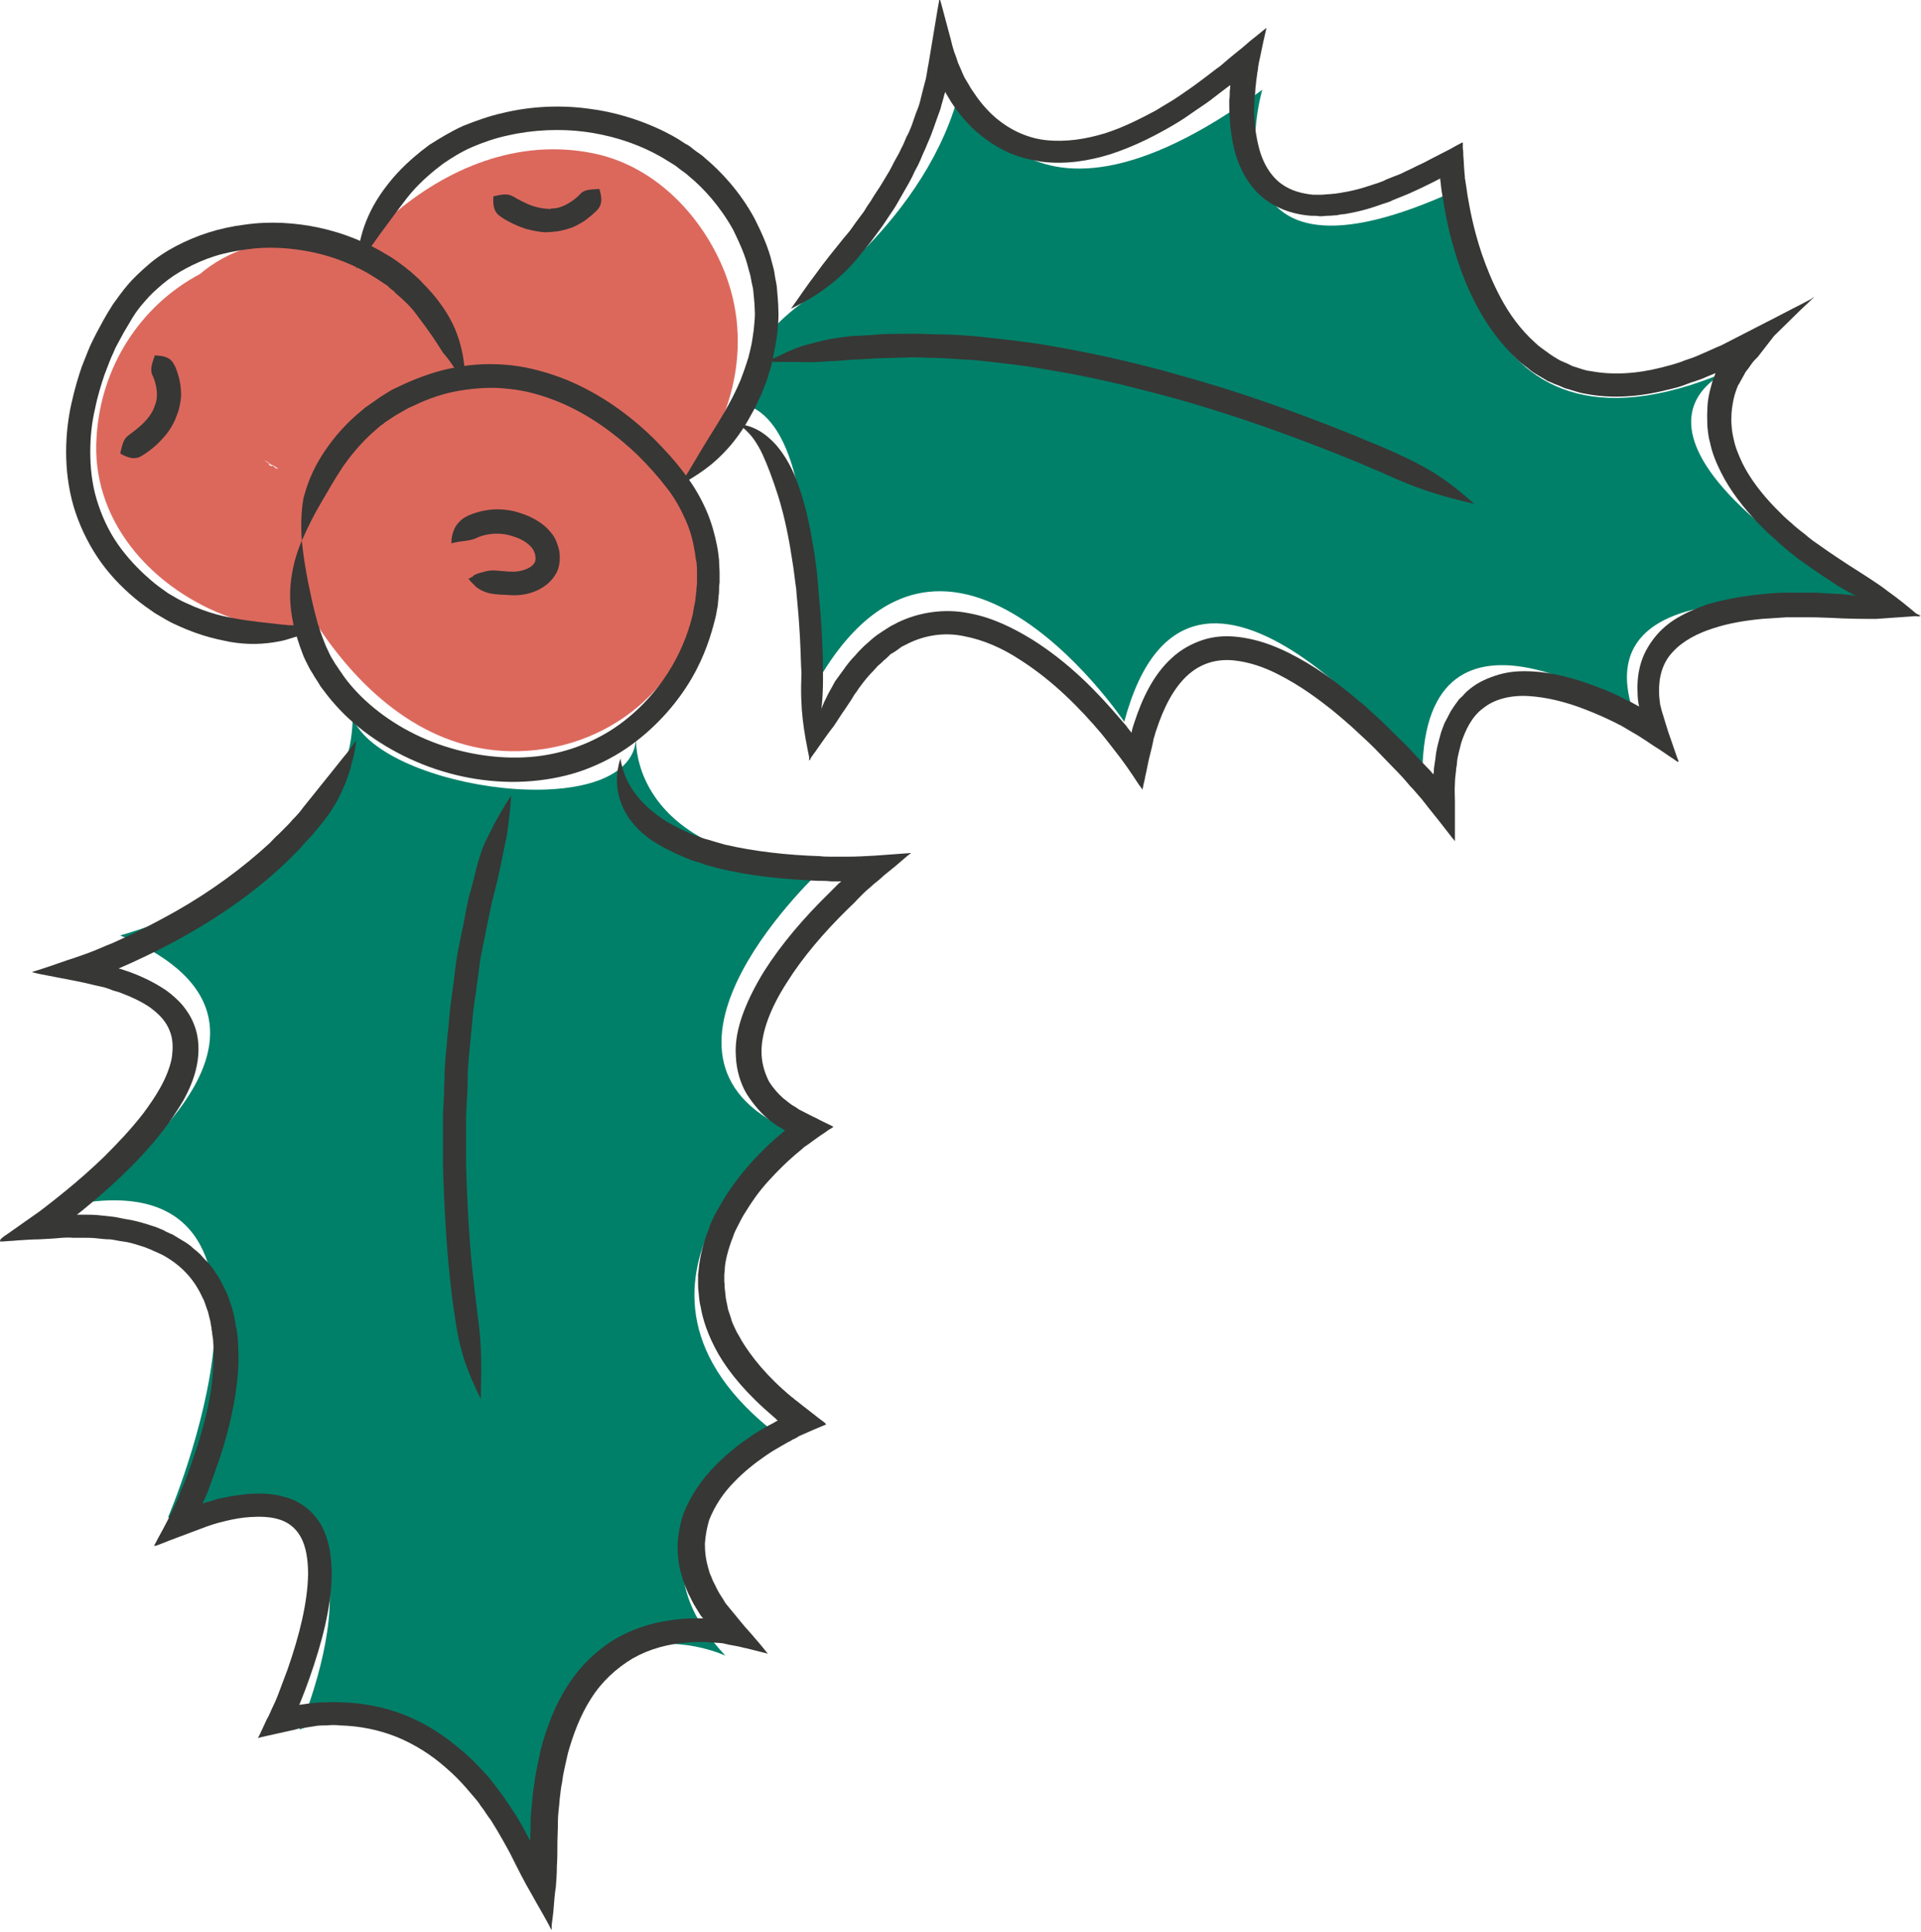 <?xml version="1.0" encoding="utf-8"?>
<!-- Generator: Adobe Illustrator 24.2.3, SVG Export Plug-In . SVG Version: 6.00 Build 0)  -->
<svg version="1.1" id="Layer_1" xmlns="http://www.w3.org/2000/svg" xmlns:xlink="http://www.w3.org/1999/xlink" x="0px" y="0px"
	 viewBox="0 0 366 368" style="enable-background:new 0 0 366 368;" xml:space="preserve">
<style type="text/css">
	.st0{fill:#008069;}
	.st1{fill:#DC685C;}
	.st2{fill:#373735;}
</style>
<path class="st0" d="M153.2,57.4c0,0,25.5-17.2,30.3-43.2c0,0,8.7,38.3,57,2.9c0,0-12.4,42,37.3,19c0,0-0.5,58.5,53.9,33.5
	c0,0-35.1,10.4,29.7,47.9c0,0-61.1-13.2-50.1,18.5c0,0-40-27.1-40.3,11.3c0,0-44.2-57.1-56.8-9.8c0,0-36.6-54.6-61.4-2
	c0,0,6.1-53-10.7-58.4C142.2,76.9,138.4,68.3,153.2,57.4z"/>
<path class="st0" d="M121.2,140.7c0,0-1.6,22.3,35.5,24.8c0,0-38.8,35.6-6.2,49.8c0,0-40.6,30.6-0.5,59.4c0,0-35.3,15.6-11.8,40.7
	c0,0-38.7-18-33.7,48c0,0-14.3-46.7-47.5-33.9c0,0,23.9-54.6-25-40.4c0,0,29.3-68.2-17.8-59.7c0,0,51.8-33.2,8.7-51.2
	c0,0,43.8-11.5,44.3-41.4C72.9,150.6,120.1,157.2,121.2,140.7z"/>
<g>
	<path class="st1" d="M137.6,50.7c-4.4-10.2-13.2-19.2-24.6-21.5c-14.3-2.9-27.9,2.8-38.5,12c-2.7,2.3-4.9,4.9-6.6,7.8
		c-0.4-0.2-0.9-0.4-1.3-0.6c-6.1-2.5-12.9-3.3-19.4-1.2c-3.5,1.1-6.5,2.8-9.1,5C26.6,58.3,19.2,70,18.4,83.2
		c-1.1,15.6,10,28.3,24.1,33.9c5.7,2.3,11.9,2.7,17.9,2c0.3,0.4,0.6,0.9,0.9,1.3c8.6,12.5,21.2,23.1,37.5,22.7
		c18.5-0.4,33.9-14.2,34.5-32.5c0.2-6.2-1.6-11.8-4.8-16.6C139.2,82.4,144.2,66,137.6,50.7z M52.2,88.9c-0.1-0.1-0.3-0.2-0.4-0.2
		c0.1,0.2-0.2,0.1-0.6-0.2c0-0.1,0.1-0.1,0.2-0.1c-0.3-0.2-0.6-0.4-0.9-0.6c0,0-0.1-0.1-0.1-0.1c0.6,0.3,1,0.6,1.2,0.8
		c0.3,0.1,0.8,0.3,1.4,0.8c-0.2,0-0.3-0.1-0.5-0.1C52.4,89,52.3,89,52.2,88.9z"/>
	<path class="st1" d="M51.6,88.5c-0.1,0-0.2,0-0.2-0.1c0.1,0.1,0.3,0.2,0.4,0.3C51.7,88.6,51.7,88.6,51.6,88.5z"/>
</g>
<g>
	<g>
		<g>
			<path class="st2" d="M154.3,144.9c1.7-5.7,2.6-9.7,2.5-16.7c0-1.2,0-3.1-0.2-7.1c-0.1-1.4-0.2-3.7-0.4-5.7
				c-0.2-2-0.3-3.6-0.3-3.6s-0.1-1.4-0.3-3.1c-0.2-1.7-0.5-3.9-0.8-5.4c-0.9-5.4-1.9-8.6-2.5-10.3c-1.1-3.4-2.6-6.1-4.4-8.2
				c-0.9-1-2-2-3.2-2.7c-1.2-0.7-2.6-1.2-4.1-1.3c1.3,0.8,2.2,1.8,2.9,2.7c0.7,1,1.3,2,1.8,3.1c1,2.2,1.9,4.6,2.9,7.7
				c0.5,1.6,1.4,4.6,2.3,9.7c0.2,1.4,0.6,3.5,0.8,5.2c0.2,1.7,0.4,3,0.4,3s0.1,1.6,0.3,3.5c0.2,1.9,0.3,4.2,0.4,5.5
				c0.2,3.9,0.2,5.8,0.3,7C152.4,135.2,153.1,139.1,154.3,144.9z"/>
		</g>
	</g>
</g>
<g>
	<g>
		<g>
			<path class="st2" d="M366,117.3c-2.7-1.2-5.1-2.1-7.6-2.8c-2.5-0.7-5.3-1.2-8.8-1.4c-0.9,0-2.2-0.1-3.8-0.2c-0.8,0-1.6,0-2.6,0
				c-0.2,0-0.5,0-0.7,0c-0.6,0-1.3,0-1.9,0c-1.6,0-3.2,0.1-4.9,0.3c-3.3,0.3-6.8,0.9-10.3,1.9c-1.7,0.6-3.5,1.3-5.1,2.2
				c-1.7,0.9-3.3,2.1-4.6,3.6c-1.3,1.5-2.4,3.3-3,5.2c-0.6,1.9-0.8,3.9-0.7,5.8c0,0.9,0.1,1.9,0.3,2.7c0,0,0,0,0,0c0,0,0,0,0,0l0,0
				l-1.1-0.6c-0.5-0.3-1-0.5-1.4-0.7c-1.9-1-3.9-1.9-5.9-2.6c-4-1.5-8-2.6-12.1-2.8c-2.1-0.1-4.1,0-6.2,0.6c-2,0.6-3.9,1.4-5.5,2.7
				l-0.6,0.5l-0.5,0.5c-0.3,0.4-0.7,0.7-1,1c-0.6,0.8-1.1,1.5-1.6,2.3c-0.4,0.8-0.8,1.5-1.2,2.3c-0.3,0.8-0.6,1.5-0.8,2.3
				c-0.4,1.5-0.8,2.9-0.9,4.3c-0.1,0.7-0.2,1.3-0.3,2c0,0.4,0,0.7-0.1,1.1c0,0,0,0,0,0c0,0,0,0,0,0l0,0c0,0,0.1,0.1-0.2-0.2
				c-0.3-0.4-0.7-0.8-1-1.1c-0.7-0.7-1.3-1.4-1.9-2c-1.2-1.3-2.2-2.4-3.2-3.3c-1.9-1.9-3.2-3.2-4.2-4.1c-2-1.8-2.4-2.2-2.4-2.2
				s-1.2-1-3.5-2.9c-2.4-1.9-5.9-4.7-11.3-7.4c-2.7-1.3-5.9-2.6-9.9-3c-2-0.2-4.1-0.1-6.3,0.6c-2.1,0.7-4.2,1.8-6,3.5
				c-3.5,3.2-5.6,7.7-7.1,12.3c-0.2,0.6-0.4,1.2-0.5,1.8l0,0.1c0,0,0,0,0,0l0,0l0,0l0,0c0,0,0,0,0,0l0,0c-0.3-0.4-0.7-0.8-1-1.3
				c-0.4-0.5-0.9-1-1.3-1.5c-4.1-4.8-9.5-10.5-16.7-15c-3.6-2.2-7.6-4.2-12.1-5c-4.5-0.9-9.4-0.2-13.5,1.8c-0.5,0.3-1,0.5-1.5,0.8
				l-1.4,0.9l-0.9,0.6c-0.1,0.1-0.3,0.2-0.4,0.3c-0.5,0.4-1,0.8-1.4,1.2c-0.5,0.4-0.9,0.8-1.3,1.2c-0.4,0.4-0.8,0.8-1.1,1.2
				c-1.5,1.5-2.4,3-3.1,3.9c-0.3,0.4-0.5,0.7-0.8,1.1c-0.2,0.4-0.4,0.7-0.6,1.1c-0.4,0.7-0.8,1.4-1.1,2.1c-0.7,1.3-1.1,2.6-1.6,3.9
				c-0.9,2.5-1.2,5.1-1.7,8c1.8-2.4,3.1-4.5,4.7-6.5c0.7-1,1.4-2.2,2.2-3.3c0.4-0.6,0.8-1.2,1.2-1.8c0.2-0.3,0.4-0.7,0.6-1
				c0.2-0.3,0.5-0.6,0.7-1c0.6-0.8,1.5-2.1,2.8-3.4c0.3-0.3,0.6-0.7,1-1.1c0.4-0.3,0.8-0.7,1.1-1c0.4-0.3,0.8-0.7,1.2-1.1
				c0.1-0.1,0.2-0.2,0.3-0.2l0.8-0.5l1.1-0.8c0.4-0.2,0.8-0.4,1.2-0.6c3.2-1.6,7-2.2,10.7-1.4c3.7,0.7,7.3,2.3,10.5,4.4
				c6.5,4.1,11.7,9.5,15.6,14.1c0.4,0.5,0.8,1,1.2,1.5c0.5,0.6,0.9,1.2,1.4,1.8c1.6,2,3.1,4.2,4.6,6.5l0.6,0.8c0,0,0.1,0.2,0.1,0.2
				l0-0.2l0.1-0.5c0.1-0.6,0.3-1.2,0.4-1.9c0.3-1.2,0.5-2.5,0.8-3.7c0.3-1.2,0.6-2.3,0.8-3.5c0.2-0.5,0.3-1.1,0.5-1.6
				c1.4-4.3,3.3-8,5.9-10.4c2.6-2.4,5.7-3.2,8.8-2.9c3,0.3,5.8,1.3,8.2,2.5c4.8,2.4,8.2,5.1,10.4,6.8c2.2,1.8,3.3,2.8,3.3,2.8
				s0.4,0.3,2.3,2.1c1,0.9,2.3,2.1,4.1,4c0.9,0.9,1.9,2,3.1,3.2c0.6,0.6,1.2,1.3,1.8,2c0.3,0.4,0.6,0.7,1,1.1
				c0.6,0.7,1.2,1.4,1.9,2.2c-0.3-0.3,0.1,0.1,1,1.3c0.9,1.1,2.5,3.1,4.5,5.7c0.1,0.2,0.3,0.3,0.4,0.5c0.1,0.1,0.1,0.2,0.2,0.2
				l0-0.3c0-0.4,0-0.9,0-1.3c0-0.9,0-1.8,0-2.8c0-1,0-2,0-3.1c0-1.1-0.1-2.3,0-3.4c0-0.8,0.1-1.6,0.2-2.4c0-0.6,0.2-1.1,0.2-1.7
				c0.1-1.2,0.5-2.4,0.8-3.7c0.8-2.4,2-5,4.2-6.6c2.1-1.7,5.2-2.5,8.6-2.3c3.4,0.2,7.1,1.1,10.7,2.5c1.8,0.7,3.7,1.5,5.5,2.4
				c0.5,0.2,0.9,0.5,1.4,0.7l0.7,0.4l1,0.6c0.9,0.5,1.9,1.1,2.8,1.7c0.9,0.6,1.9,1.3,2.9,1.9c0.7,0.5,1.5,1,2.2,1.5
				c0.6,0.3,1.9,1.6,1.2,0.2c-0.6-1.7-1.2-3.5-1.8-5.2c-0.3-0.9-0.5-1.7-0.8-2.6l-0.4-1.3c-0.1-0.4-0.2-0.8-0.3-1.2
				c-0.1-0.8-0.2-1.5-0.2-2.2c-0.1-2.9,0.6-5.7,2.6-7.8c1.9-2.1,4.8-3.6,7.7-4.5c3-1,6.2-1.5,9.3-1.8c1.6-0.1,3.1-0.2,4.6-0.3
				c0.6,0,1.2,0,1.8,0c0.2,0,0.4,0,0.7,0c0.9,0,1.7,0,2.4,0c1.5,0,2.8,0.1,3.6,0.1c3.4,0.2,6.1,0.2,8.7,0.2
				C360.6,117.7,363,117.5,366,117.3z"/>
		</g>
	</g>
</g>
<g>
	<g>
		<g>
			<path class="st2" d="M150.7,58.8c2.7-1.3,4.9-2.6,7-4.2c2.1-1.6,4.2-3.5,6.4-6.3c0.4-0.5,1-1.2,1.7-2.1c0.7-0.9,1.4-1.9,2.3-3.1
				c0.5-0.7,0.9-1.4,1.4-2.1c0.4-0.6,0.9-1.3,1.3-2c0.4-0.7,0.8-1.4,1.2-2.1c0.4-0.7,0.8-1.4,1.2-2.1c0.4-0.7,0.8-1.5,1.1-2.2
				c0.4-0.7,0.8-1.5,1.1-2.2c0.3-0.8,0.7-1.6,1-2.3c0.3-0.8,0.7-1.6,1-2.4c0.3-0.8,0.6-1.6,0.9-2.5c0.3-0.8,0.6-1.7,0.9-2.5
				c0.2-0.9,0.5-1.7,0.7-2.6l0.2-0.6l0,0l0,0l0,0c0,0,0,0,0,0l0,0l0,0c0,0,0,0,0,0l0.2,0.4c0.3,0.5,0.6,1,0.9,1.5
				c1.3,2,2.8,3.8,4.5,5.4c1.8,1.6,3.8,3,5.9,4c2.2,1.1,4.5,1.6,6.8,2c4.7,0.6,9.2-0.2,13.1-1.4c4-1.3,7.5-3,10.7-4.8
				c1.6-0.9,3.1-1.8,4.5-2.8c1.4-1,2.7-1.8,3.9-2.7c1.2-0.9,2.3-1.8,3.4-2.6l0.4-0.3l0,0l0,0l0,0c0,0,0,0,0,0c0-0.3,0,0.6-0.1,1.2
				c0,0.6,0,1.1-0.1,1.7c0,1.1,0,2.2,0.1,3.3c0.1,2.2,0.4,4.2,0.9,6.2c1,3.9,3.1,7.4,6,9.5c2.9,2.1,6,2.8,8.5,3c0.6,0,1.2,0,1.8,0.1
				c0.6,0,1.1-0.1,1.7-0.1c0.5,0,1.1-0.1,1.5-0.1c0.5-0.1,0.9-0.2,1.4-0.2c3.6-0.6,5.8-1.4,7.2-1.9c0.7-0.2,1.2-0.4,1.5-0.5
				c0.3-0.1,0.4-0.2,0.4-0.2s0.5-0.2,3.2-1.3c0.7-0.3,1.5-0.7,2.4-1.1c1-0.5,2.1-1,3.4-1.7c0.1,0,0.1-0.1,0.2-0.1l0,0l0,0l0,0l0,0
				l0,0.2c0,0.3,0.1,0.5,0.1,0.8c0.1,1.1,0.3,2.2,0.5,3.4c0.3,1.7,0.9,5.7,2.7,11.2c0.9,2.7,2.1,5.8,3.9,9.1
				c1.8,3.3,4.2,6.7,7.5,9.8c0.8,0.8,1.8,1.4,2.7,2.2c1,0.7,2,1.2,3.1,1.9c0.6,0.2,1.1,0.5,1.7,0.7c0.6,0.2,1.1,0.5,1.7,0.7
				c1.2,0.3,2.4,0.8,3.7,1c5,1,10.4,0.6,15.5-0.7c1.3-0.3,2.6-0.6,3.8-1.1c1.2-0.5,2.6-0.8,3.8-1.4l1.7-0.7l0,0l0,0c0,0,0,0,0,0l0,0
				c0,0,0.1-0.1-0.1,0.4l-0.4,1l-0.3,1.1c-0.4,1.4-0.7,2.9-0.7,4.5c-0.1,1,0,2.1,0,3.1c0.1,1,0.2,2.1,0.5,3.1c0.4,2,1.2,3.9,2.1,5.7
				c1.8,3.6,4.3,6.7,6.9,9.5c0.7,0.7,1.3,1.3,2,2c0.7,0.6,1.4,1.2,2.1,1.9c0.7,0.6,1.4,1.2,2.1,1.8c0.3,0.2,0.5,0.4,0.8,0.6
				c0.7,0.6,1.4,1.1,2,1.5c2.6,1.9,4.9,3.3,6.2,4.2c1.5,0.9,2.9,1.7,4.2,2.3c1.3,0.7,2.6,1.1,3.8,1.6c2.5,0.9,4.9,1.5,7.8,2.1
				c-2.3-2-4.2-3.5-6.3-5c-1-0.8-2.1-1.5-3.3-2.3c-1.2-0.8-2.5-1.6-3.9-2.5c-1.2-0.8-3.4-2.2-5.9-4c-0.6-0.4-1.3-0.9-1.9-1.4
				l-0.7-0.6c-0.7-0.5-1.4-1.1-2-1.6c-0.6-0.6-1.3-1.1-1.9-1.7c-0.6-0.6-1.2-1.2-1.8-1.8c-2.4-2.5-4.6-5.3-6.1-8.3
				c-0.7-1.5-1.4-3.1-1.7-4.7c-0.4-1.6-0.5-3.3-0.4-4.9c0.1-1.2,0.3-2.4,0.6-3.5l0.3-0.9l0.3-0.8l0.1-0.2c0,0,0,0,0.1-0.1l0.1-0.2
				l0.5-0.9l0.5-0.9l0.1-0.2l0.2-0.3l0.4-0.5l0.7-1l0.4-0.5l0.1-0.1l0.2-0.2l0.4-0.4L338,64l5.1-5l1.6-1.5l0.8-0.8
				c0.1-0.1,0.1-0.1,0-0.1l-0.1,0.1L345,57l-1.9,1c-2.2,1.1-4.4,2.3-6.6,3.4c-2.5,1.3-4.9,2.5-7.4,3.8c-0.6,0.3-1.3,0.7-1.9,0.9
				l-1.8,0.8c-0.6,0.3-1.2,0.5-1.8,0.8c-1.1,0.5-2.3,0.8-3.5,1.3c-1.2,0.4-2.3,0.7-3.5,1c-4.7,1.2-9.3,1.5-13.5,0.7
				c-1.1-0.1-2-0.5-3-0.8c-0.5-0.1-1-0.4-1.4-0.6c-0.5-0.2-0.9-0.4-1.4-0.6c-0.9-0.5-1.7-1-2.5-1.6c-0.8-0.6-1.6-1.1-2.3-1.8
				c-2.9-2.6-5-5.6-6.6-8.6c-1.6-3-2.7-5.8-3.6-8.4c-1.7-5.1-2.3-8.9-2.6-10.5c-0.2-1.1-0.3-2.2-0.5-3.2c0-0.3-0.1-0.5-0.1-0.7
				c0-0.5-0.1-0.9-0.1-1.3c-0.1-1-0.1-2-0.2-2.9c0-0.5,0-1-0.1-1.4c0-0.2,0-0.5,0-0.7c0-0.2,0.1-0.6-0.2-0.4
				c-0.8,0.4-1.5,0.8-2.2,1.2c-1.4,0.7-2.7,1.4-3.9,2c-1.2,0.7-2.3,1.1-3.2,1.6c-0.9,0.4-1.7,0.8-2.3,1.1c-2.6,1-3,1.2-3,1.2
				s-0.1,0.1-0.4,0.2c-0.3,0.1-0.7,0.3-1.4,0.5c-1.3,0.4-3.3,1.2-6.5,1.7c-0.4,0.1-0.8,0.1-1.2,0.2c-0.4,0-0.9,0.1-1.3,0.1
				c-0.4,0-0.9,0.1-1.4,0.1c-0.5,0-1,0-1.5,0c-2-0.2-4.2-0.7-6.1-2.1c-1.9-1.4-3.5-3.8-4.3-7.1c-0.4-1.6-0.7-3.4-0.8-5.3
				c-0.1-1-0.1-1.9,0-3c0-0.5,0-1,0.1-1.5c0.1-0.6,0-0.8,0.2-2.2c0-0.3,0.1-0.8,0.2-1.6c0-0.4,0.2-0.9,0.2-1.5
				c0.1-0.6,0.2-1.2,0.4-2c0.3-1.5,0.7-3.4,1.2-5.5c-0.3,0.2-0.6,0.5-1,0.8c-0.4,0.3-0.7,0.6-1.1,0.9c-0.8,0.6-1.6,1.3-2.4,2
				c-0.9,0.7-1.7,1.4-2.7,2.2c-0.5,0.4-0.9,0.8-1.4,1.2c-0.2,0.2-0.5,0.4-0.8,0.6l-0.4,0.3c-1,0.8-2.1,1.6-3.3,2.5
				c-1.2,0.9-2.4,1.7-3.7,2.6c-1.3,0.9-2.8,1.7-4.2,2.6c-3,1.6-6.3,3.3-9.8,4.4c-3.6,1.1-7.4,1.7-11.2,1.3
				c-3.8-0.4-7.4-2.2-10.2-4.8c-1.4-1.3-2.7-2.9-3.8-4.6c-0.3-0.4-0.5-0.8-0.8-1.3l-0.6-1c-0.3-0.5-0.5-1-0.7-1.5l-0.7-1.6
				c-0.2-0.6-0.4-1.3-0.7-2l-0.3-1c-0.1-0.3-0.2-0.8-0.3-1.2l-0.7-2.6l-1.2-4.5L179-0.4l0-0.1l0-0.1c0,0,0,0,0,0l0,0.2l-0.1,0.7
				l-0.2,1.1c-0.3,1.8-0.6,3.6-0.9,5.4c-0.3,1.8-0.6,3.6-0.9,5.4c-0.2,0.9-0.3,1.9-0.5,2.8l-0.5,1.9c-0.2,0.8-0.4,1.6-0.6,2.4
				c-0.2,0.8-0.5,1.6-0.8,2.3c-0.3,0.8-0.5,1.5-0.8,2.3c-0.3,0.8-0.6,1.5-1,2.2c-0.3,0.7-0.6,1.5-1,2.2c-0.3,0.7-0.7,1.4-1.1,2.1
				c-0.4,0.7-0.7,1.4-1.1,2.1c-0.4,0.7-0.8,1.3-1.2,2c-0.4,0.7-0.8,1.3-1.2,1.9c-0.4,0.6-0.8,1.2-1.2,1.9c-0.5,0.7-0.9,1.3-1.3,2
				c-0.8,1.1-1.6,2.1-2.2,3c-0.6,0.9-1.2,1.5-1.6,2c-2.1,2.6-3.8,4.7-5.3,6.8C153.8,54.3,152.5,56.3,150.7,58.8z"/>
		</g>
	</g>
</g>
<g>
	<g>
		<g>
			<path class="st2" d="M105,367.5c0.2-1.5,0.4-2.8,0.5-4.2c0.1-1.3,0.2-2.6,0.4-3.8c0.1-1.3,0.2-2.6,0.2-4c0.1-1.4,0.1-2.9,0.1-4.6
				c0-0.9,0.1-2.3,0.1-4c0-0.8,0.1-1.7,0.2-2.7c0.1-0.7,0.1-1.4,0.2-2c0.1-0.9,0.2-1.8,0.4-2.7c0.2-1.8,0.7-3.6,1.1-5.5
				c1-3.6,2.4-7.3,4.4-10.4c2-3.2,4.8-5.8,8-7.7c1.6-0.9,3.3-1.6,5.1-2.1c1.8-0.5,3.6-0.8,5.3-0.9c0.9-0.1,1.8-0.1,2.7-0.1l0.7,0
				c0.4,0,0.9,0.1,1.4,0.1l1.4,0.1c0.5,0,1.1,0.2,1.6,0.3c0.5,0.1,1,0.2,1.6,0.3c0.6,0.1,1.2,0.3,1.8,0.4c1.2,0.3,2.4,0.6,3.6,0.9
				l0.4,0.1c0,0,0.1,0,0.1,0l-0.1-0.1l-0.1-0.1l-0.4-0.5l-0.9-1.1c-0.6-0.7-1.2-1.4-1.8-2.1c-1.5-1.6-2.6-3.1-3.8-4.5l-0.9-1.1
				l-0.2-0.3c-0.1-0.1-0.1-0.1-0.1-0.2l-0.2-0.3l-0.7-1.1c-0.5-0.8-0.8-1.6-1.2-2.3c-0.2-0.4-0.3-0.8-0.5-1.2
				c-0.2-0.4-0.3-0.8-0.4-1.2c-0.5-1.6-0.7-3.2-0.7-4.8c0.1-1.6,0.4-3.1,0.8-4.5c1.1-2.8,2.8-5.3,4.8-7.3c1.9-2,4.1-3.7,6-5
				c1-0.7,2-1.3,2.9-1.8c0.5-0.3,0.9-0.5,1.4-0.8c0.2-0.1,0.5-0.2,0.7-0.4c0.5-0.2,0.9-0.4,1.3-0.7c1.8-0.8,3.6-1.6,5.1-2.2
				c0.2,0,0-0.1,0-0.2l-0.2-0.2c-0.1-0.1-0.3-0.2-0.4-0.3c-0.3-0.2-0.5-0.4-0.8-0.6c-0.5-0.4-1-0.8-1.4-1.1
				c-0.9-0.7-1.7-1.3-2.3-1.8c-0.3-0.2-0.6-0.5-0.8-0.6c-0.1-0.1-0.2-0.2-0.3-0.3c-0.1,0-0.1-0.1-0.2-0.1c-0.3-0.3-0.4-0.3-0.1-0.1
				c-4.7-3.9-7.6-7.6-9.5-10.7c-0.4-0.8-0.9-1.5-1.2-2.2c-0.3-0.7-0.7-1.4-0.8-2c-0.2-0.6-0.4-1.2-0.6-1.8c-0.1-0.6-0.2-1.1-0.3-1.5
				c-0.2-0.9-0.2-1.7-0.3-2.3c-0.1-0.6,0-1.1-0.1-1.4c0-0.7,0-1,0-1s0-0.1,0-0.4c0-0.3,0.1-0.7,0.1-1.3c0.1-1.2,0.5-3.2,1.6-6
				c0.2-0.7,0.6-1.4,1-2.2c0.4-0.8,0.8-1.6,1.4-2.5c1.1-1.8,2.4-3.7,4.2-5.7c1.8-2,3.9-4.1,6.5-6.2c0.1-0.1,0.5-0.5,0.9-0.7
				c0.4-0.3,0.7-0.5,1.1-0.8c0.7-0.5,1.5-1.1,2.3-1.6c0.4-0.3,0.8-0.6,1.2-0.8l0.3-0.2c0.1-0.1,0.3-0.1,0.1-0.2l-0.6-0.3
				c-0.8-0.4-1.7-0.8-2.6-1.3c-0.9-0.4-1.8-0.9-2.6-1.3l-0.2-0.1l-0.2-0.1l-0.2-0.1l-0.3-0.2l-0.6-0.4c-0.8-0.4-1.5-1.1-2.2-1.6
				c-0.9-0.8-1.9-1.9-2.7-3.2c-0.7-1.4-1.3-3.1-1.4-5.1c-0.2-4,1.7-8.9,4.8-13.7c3-4.8,7.1-9.6,11.7-14.1c0.6-0.6,1.2-1.1,1.7-1.7
				l1.3-1.3c0.6-0.6,1.3-1.1,1.9-1.7l1-0.8l1-0.9l2.1-1.7l2.1-1.8l0.5-0.4l0.3-0.2c0-0.1,0.3-0.2,0.1-0.1l-1.4,0.1l-5.5,0.4
				c-1.8,0.1-3.5,0.2-5.2,0.2l-1.1,0l-0.6,0l-1.2,0c-0.8,0-1.6,0-2.4-0.1c-6.3-0.2-12.5-0.9-18.1-2.2c-0.7-0.2-1.4-0.4-2.1-0.6
				c-0.2-0.1-0.4-0.1-0.6-0.2c-0.4-0.1-0.7-0.2-1.1-0.3c-0.7-0.2-1.3-0.5-2-0.7c-2.5-1-4.3-2-5.3-2.6c-2.7-1.7-4.4-3.3-5.8-5.1
				c-1.4-1.8-2.5-3.9-3-6.9c-0.9,2.8-0.9,5.7,0.1,8.4c1,2.7,3,5.3,6.2,7.4c1.2,0.8,3.4,2,6.1,3.1c0.7,0.3,1.4,0.6,2.2,0.8
				c0.4,0.1,0.8,0.2,1.2,0.4c0.2,0.1,0.4,0.1,0.6,0.2c0.7,0.2,1.5,0.4,2.2,0.6c6.1,1.5,12.5,2.1,19,2.4c0.8,0,1.7,0,2.5,0.1l2,0l0,0
				c0,0,0,0,0,0l0,0c0,0,0,0,0,0l-0.5,0.4c-0.6,0.6-1.2,1.2-1.8,1.8c-4.8,4.7-9.1,9.7-12.4,14.9c-1.6,2.6-3,5.3-4,8
				c-1,2.7-1.6,5.5-1.4,8.2c0.1,2.7,0.9,5.2,2,7.1c1.2,1.9,2.5,3.4,3.6,4.4c0.9,0.8,1.8,1.5,2.7,2c0.4,0.2,0.8,0.5,1.1,0.7l0,0l0,0
				l0,0l0,0c0,0,0.1-0.1-0.2,0.1c-2.8,2.3-5.1,4.6-7,6.8c-1.9,2.2-3.4,4.3-4.6,6.3c-0.6,1-1.1,1.9-1.6,2.8c-0.4,0.9-0.9,1.7-1.1,2.6
				c-1.3,3.2-1.7,5.6-1.9,7.1c-0.1,0.7-0.1,1.3-0.2,1.6c0,0.3,0,0.5,0,0.5s0,0.3,0,1.2c0,0.4,0,1,0.1,1.8c0.1,0.8,0.1,1.7,0.4,2.8
				c0.4,2.3,1.3,5.3,3.4,9c2.1,3.6,5.5,7.7,10.5,11.9c-0.3-0.3-0.3-0.2,0.1,0.1c0,0,0.1,0.1,0.1,0.1l0,0c0,0,0.1,0,0.1,0.1
				c0.1,0,0.1,0.1,0.2,0.2c0.1,0.1,0.2,0.1,0.3,0.2l0,0l0,0c-0.2,0.1-0.4,0.2-0.7,0.4c-0.5,0.3-1,0.5-1.5,0.8c-1,0.6-2.1,1.2-3.2,2
				c-2.2,1.5-4.5,3.3-6.8,5.7c-2.2,2.3-4.4,5.3-5.8,8.9c-0.6,1.8-1,3.8-1.1,5.9c0,2.1,0.2,4.2,0.9,6.2c0.1,0.5,0.3,1,0.5,1.5
				c0.2,0.5,0.4,1,0.6,1.5c0.5,0.9,0.9,1.9,1.5,2.8l0.8,1.3l0.2,0.3l0.1,0.1l0,0l0.1,0.1c0.1,0.1,0.2,0.3,0.2,0.2c0,0,0,0,0,0l0,0
				c0,0,0.1,0-0.1,0l-0.8,0c-1,0-2,0-3.1,0.1c-2.1,0.2-4.2,0.5-6.3,1.1c-2.1,0.6-4.1,1.4-6.1,2.5c-3.8,2.2-7.2,5.5-9.5,9.2
				c-2.4,3.7-3.9,7.8-5,11.8c-0.4,2-0.9,4-1.2,6c-0.1,1-0.3,1.9-0.4,2.9c-0.1,0.7-0.1,1.5-0.2,2.2c-0.1,1-0.2,2-0.2,2.8
				c0,1.8-0.1,3.2-0.1,4.2c0,1.8,0.1,3.4,0.3,4.8c0.2,1.5,0.4,2.8,0.7,4.1c0.1,0.6,0.3,1.3,0.4,1.9c0.2,0.6,0.4,1.3,0.6,1.9
				C104.1,364.8,104.5,366.1,105,367.5z"/>
		</g>
	</g>
</g>
<g>
	<g>
		<g>
			<path class="st2" d="M67.9,141c-0.9,1.2-1.6,2.3-2.5,3.3c-0.4,0.5-0.8,1-1.2,1.5c-0.4,0.5-0.8,1-1.2,1.5c-1.6,2-3.2,4-5.3,6.6
				c-0.4,0.6-1.1,1.4-2,2.3c-0.4,0.5-0.9,1-1.4,1.5c-0.3,0.3-0.5,0.5-0.8,0.8c-0.1,0.1-0.3,0.3-0.4,0.4c-0.6,0.5-1.1,1.1-1.7,1.7
				c-5.1,4.7-11.2,9.2-17.9,13c-3.4,1.9-6.8,3.7-10.4,5.3l-1.3,0.6l-0.7,0.3l-1,0.4c-1.8,0.8-3.6,1.5-5.7,2.2
				c-2.2,0.7-4.3,1.5-6.5,2.2l-1.6,0.5l-0.2,0.1c0,0-0.1,0-0.1,0l0.1,0l0.4,0.1l0.8,0.2c1,0.2,2.1,0.4,3.1,0.6
				c2.6,0.5,5.4,1,7.7,1.6l1.8,0.4c0.3,0.1,0.6,0.2,0.9,0.3l0.5,0.2c0.5,0.2,1.1,0.3,1.6,0.5c2.1,0.8,4.1,1.7,5.8,2.9
				c0.8,0.6,1.6,1.3,2.2,2c0.6,0.7,1.1,1.5,1.4,2.3c0.7,1.6,0.7,3.5,0.4,5.4c-0.8,3.8-3.1,7.3-5.4,10.4c-2.4,3.1-5,5.8-7.5,8.3
				c-2.5,2.4-4.9,4.5-7.1,6.3c-0.6,0.5-3.2,2.6-5.2,4.1c-2.1,1.5-4.3,3-6.1,4.3c-0.5,0.3-0.9,0.6-1.3,1L0,236.4l-0.2,0.1
				c0,0,0.1,0,0.2,0c0.2,0,0.5,0,0.7,0c0.9-0.1,1.8-0.1,2.6-0.2c1.6-0.1,3-0.2,4.1-0.2c2.2-0.1,3.2-0.2,3.3-0.2
				c1.1-0.1,2.2-0.2,3.2-0.1c0.6,0,1.2,0,1.8,0c0.9,0,1.9,0,2.7,0.1c0.9,0.1,1.7,0.2,2.6,0.2c0.8,0.1,1.6,0.3,2.4,0.4
				c1.6,0.2,2.9,0.7,4.2,1.1l0.5,0.2l0.5,0.2c0.3,0.1,0.6,0.3,0.9,0.4c0.6,0.3,1.2,0.5,1.7,0.8c4.1,2.3,6.1,5.3,7.2,7.6
				c0.1,0.3,0.3,0.6,0.4,0.8c0.1,0.3,0.2,0.5,0.3,0.8c0.2,0.5,0.3,1,0.5,1.4c0.2,0.9,0.4,1.5,0.5,2c0.1,0.5,0.1,0.9,0.2,1.1
				c0,0.2,0,0.3,0,0.3s0,0.1,0.1,0.5c0,0.3,0.1,0.8,0.2,1.5c0.1,1.4,0.2,3.7-0.1,7.1c-0.3,3.4-1.2,8-3.1,13.8c-0.5,1.4-1,3-1.6,4.6
				c-0.3,0.8-0.6,1.6-1,2.5c-0.2,0.4-0.4,0.8-0.5,1.3c-0.2,0.4-0.3,0.8-0.5,1.2c-0.2,0.4-0.4,0.9-0.6,1.3c-0.8,1.8-1.8,3.7-2.9,5.7
				c-0.3,0.5-0.5,1-0.8,1.5l-0.1,0.2c0,0,0,0.1,0,0.1l0.1,0l0.4-0.1l0.8-0.3c1-0.4,2-0.8,3.1-1.2c1.1-0.4,2.1-0.8,3.2-1.2
				c0.5-0.2,1.1-0.4,1.6-0.6c0.3-0.1,0.5-0.2,0.8-0.3l0.6-0.2c0.5-0.2,1-0.3,1.6-0.5c0.5-0.1,1.1-0.3,1.6-0.4
				c1.3-0.3,2.8-0.6,4.5-0.7c1.7-0.1,3.6-0.1,5.3,0.4c1.8,0.5,3.3,1.6,4.3,3.4c1,1.8,1.4,4.3,1.4,7.1c-0.1,5.5-1.7,11.8-3.9,18.1
				c-0.6,1.6-1.2,3.2-1.8,4.8c-0.3,0.8-0.6,1.5-1,2.3c-0.4,0.8-0.7,1.7-1.2,2.5c-0.4,0.9-0.8,1.7-1.2,2.6l-0.3,0.6l-0.1,0.2
				c0,0-0.1,0.1,0,0.1l0.3-0.1l1.3-0.3c1.8-0.4,3.6-0.8,5.4-1.2l0.7-0.2c0.2-0.1,0.5-0.1,0.7-0.1l0.7-0.1l1.3-0.2
				c0.9-0.2,1.7-0.2,2.6-0.2c0.9-0.1,1.7-0.1,2.6,0c3.7,0.1,7.3,0.8,10.8,2.2c3.4,1.4,6.6,3.4,9.4,5.9c1.4,1.2,2.7,2.5,3.9,3.9
				c0.6,0.7,1.2,1.4,1.8,2.1c0.3,0.4,0.6,0.7,0.8,1.1l0.6,0.8c0.5,0.7,0.9,1.4,1.4,2c1.7,2.7,3,5.1,3.7,6.4c1.5,3,2.7,5.4,4,7.6
				c1.2,2.2,2.5,4.3,3.9,7c0-3-0.3-5.5-0.8-8.1c-0.6-2.6-1.5-5.3-3.1-8.5c-0.7-1.4-2-4-3.9-6.8c-0.5-0.7-1-1.5-1.5-2.2l-0.6-0.8
				c-0.3-0.4-0.6-0.8-0.9-1.2c-0.6-0.8-1.2-1.6-1.9-2.3c-1.4-1.5-2.8-3-4.4-4.3c-3.1-2.7-6.7-5.1-10.7-6.7
				c-3.9-1.6-8.2-2.4-12.4-2.5c-1-0.1-2,0-3,0c-1,0-2,0.1-2.9,0.2l-1.4,0.2l-0.7,0.1l0.1,0l0,0c0,0,0,0,0,0l0,0l0,0l0,0l0.1-0.2
				c0.7-1.7,1.3-3.3,1.9-5c2.3-6.6,4.1-13.2,4.2-19.6c0-3.2-0.4-6.4-1.9-9.3c-0.8-1.4-1.9-2.7-3.1-3.6c-1.2-0.9-2.6-1.6-3.9-1.9
				c-2.6-0.8-5-0.7-7-0.6c-2,0.2-3.7,0.5-5.1,0.8c-0.6,0.1-1.2,0.3-1.8,0.5c-0.6,0.2-1.2,0.3-1.7,0.5l-0.2,0.1l0,0l0,0l0,0l0,0
				c0,0,0,0,0,0l0,0l0,0c0,0,0,0,0.1-0.1c0.2-0.4,0.4-0.9,0.6-1.3c0.4-0.9,0.7-1.7,1-2.6c0.6-1.7,1.2-3.3,1.7-4.8
				c2-6.1,2.9-11,3.3-14.7c0.4-3.7,0.2-6.3,0.1-7.9c0-0.8-0.2-1.4-0.2-1.7c0-0.4-0.1-0.5-0.1-0.5s0-0.1-0.1-0.4
				c0-0.3-0.1-0.7-0.2-1.3c-0.1-0.6-0.3-1.4-0.6-2.4c-0.2-0.5-0.4-1.1-0.6-1.7c-0.1-0.3-0.2-0.6-0.4-1c-0.2-0.3-0.3-0.7-0.5-1
				c-0.4-0.7-0.7-1.5-1.3-2.3c-0.5-0.8-1.1-1.7-1.9-2.5c-0.4-0.4-0.8-0.8-1.2-1.3c-0.4-0.4-0.9-0.8-1.4-1.2
				c-0.9-0.9-2.1-1.5-3.4-2.3c-0.3-0.2-0.6-0.4-1-0.5c-0.3-0.2-0.7-0.3-1-0.5c-0.3-0.2-0.7-0.3-1.1-0.5l-0.5-0.2l-0.6-0.2
				c-1.5-0.5-3.1-1-4.9-1.3c-0.9-0.1-1.8-0.4-2.7-0.5c-0.9-0.1-1.9-0.2-2.8-0.3c-1-0.1-2-0.1-3-0.1c-0.4,0-0.8,0-1.2,0l0,0l0,0l0,0
				c0.1-0.1-0.4,0.4,1.2-0.9c2.3-1.9,4.8-4,7.4-6.5c2.6-2.5,5.4-5.4,8-8.8c1.3-1.7,2.5-3.5,3.7-5.5c1.1-2,2.1-4.2,2.6-6.7
				c0.5-2.5,0.5-5.4-0.6-8c-0.5-1.3-1.3-2.5-2.2-3.6c-0.9-1-1.9-1.9-3-2.7c-2.2-1.5-4.5-2.6-6.9-3.5c-0.6-0.2-1.2-0.4-1.8-0.6
				l-0.4-0.1l0,0l0,0l0,0c0,0,0,0,0,0c0,0,0,0,0,0l2.5-1.1c3.7-1.7,7.3-3.5,10.8-5.5c7-4,13.4-8.6,18.7-13.7
				c0.6-0.6,1.2-1.2,1.8-1.8c0.2-0.1,0.3-0.3,0.4-0.4c0.3-0.3,0.6-0.6,0.8-0.9c0.5-0.6,1-1.1,1.5-1.6c0.9-1,1.6-1.9,2.1-2.5
				c2.3-2.8,3.6-5.3,4.6-7.8c0.2-0.6,0.5-1.3,0.7-1.9c0.2-0.6,0.4-1.3,0.5-1.9C67.5,143.9,67.7,142.4,67.9,141z"/>
		</g>
	</g>
</g>
<g>
	<g>
		<g>
			<path class="st2" d="M129.6,92.4c2.6-1.5,4.8-2.9,6.7-4.6c2-1.8,3.9-3.9,5.8-7c0.3-0.5,0.7-1.2,1.3-2.3c0.3-0.5,0.6-1.1,0.9-1.8
				c0.3-0.7,0.8-1.5,1.1-2.5c0.4-0.9,0.8-1.9,1.1-3.1c0.2-0.6,0.4-1.1,0.5-1.7c0.1-0.6,0.3-1.2,0.4-1.9c0.3-1.3,0.5-2.6,0.7-4
				c0.1-1.4,0.3-2.9,0.2-4.4c0-1.5-0.2-3-0.3-4.5c-0.1-0.8-0.3-1.5-0.4-2.3c-0.1-0.8-0.3-1.5-0.5-2.2c-0.7-3-2-5.8-3.3-8.4
				c-2.8-5.2-6.5-9.1-9.5-11.6c-0.7-0.7-1.5-1.1-2.1-1.6c-0.6-0.5-1.1-0.9-1.6-1.1c-0.9-0.6-1.4-0.9-1.4-0.9s-1.7-1.1-4.7-2.4
				c-3-1.3-7.4-2.8-12.4-3.4c-5.1-0.7-10.8-0.5-16.2,0.8c-2.7,0.6-5.2,1.5-7.7,2.5c-2.4,1.1-4.5,2.4-6.4,3.6
				c-4.6,3.4-6.8,6.1-7.9,7.5c-2.3,2.9-3.6,5.5-4.5,8c-0.9,2.6-1.3,5.1-1.5,8.1c1.6-2.6,3-4.5,4.5-6.6c1.5-2,3-4.1,5-6.7
				c1-1.3,3-3.7,7-6.7c1.6-1.1,3.5-2.3,5.6-3.2c2.1-0.9,4.4-1.7,6.8-2.2c4.8-1.1,10-1.3,14.6-0.7c4.6,0.6,8.5,1.9,11.2,3.1
				c2.7,1.2,4.2,2.2,4.2,2.2s0.5,0.3,1.3,0.8c0.4,0.2,0.9,0.6,1.4,1c0.5,0.4,1.2,0.8,1.8,1.4c2.7,2.2,5.9,5.7,8.4,10.2
				c1.1,2.3,2.3,4.8,2.9,7.4c0.2,0.7,0.4,1.3,0.5,2c0.1,0.7,0.3,1.3,0.4,2c0.1,1.3,0.3,2.6,0.3,3.9c0.1,1.3-0.1,2.6-0.2,3.8
				c-0.2,1.2-0.3,2.4-0.6,3.5c-0.1,0.6-0.3,1.1-0.4,1.7c-0.2,0.5-0.3,1-0.5,1.5c-0.3,1-0.7,1.9-1,2.8c-1.5,3.5-2.5,5-3,6
				c-1.7,2.9-3.1,5-4.4,7.2C132.4,87.8,131.2,89.8,129.6,92.4z"/>
		</g>
	</g>
</g>
<g>
	<g>
		<g>
			<path class="st2" d="M88.6,73.8c0.1-3-0.2-5.6-0.9-8.2c-0.7-2.6-1.9-5.3-4.2-8.3c-0.6-0.8-1.6-2-2.9-3.3
				c-0.6-0.7-1.4-1.4-2.2-2.1c-0.1-0.1-0.3-0.3-0.5-0.4l-0.6-0.5c-0.4-0.3-0.8-0.6-1.2-0.9c-0.8-0.6-1.7-1.2-2.6-1.7
				c-3.6-2.2-8-4-12.6-5c-4.6-1-9.6-1.3-14.3-0.6c-2.4,0.3-4.7,0.8-6.9,1.5c-2.2,0.7-4.3,1.6-6.2,2.6c-1.9,1-3.7,2.2-5.2,3.5
				c-1.5,1.3-2.9,2.6-4,3.9c-1.1,1.3-2,2.6-2.8,3.7c-0.7,1.1-1.3,2.1-1.8,3c-0.9,1.7-1.4,2.6-1.4,2.6s-0.3,0.6-0.8,1.6
				c-0.5,1-1.1,2.6-1.9,4.6c-0.7,2-1.4,4.4-2,7.1c-0.6,2.7-1,5.8-1,9.2c0,3.3,0.4,6.8,1.4,10.3c1,3.4,2.6,6.8,4.6,9.8
				c2,3,4.4,5.5,7,7.7c1.3,1.1,2.6,2,3.9,2.9c1.4,0.8,2.6,1.6,4,2.2c5.1,2.4,8.6,2.9,10.4,3.3c3.6,0.6,6.6,0.4,9.2-0.1
				c0.7-0.1,1.3-0.3,2-0.5c0.6-0.2,1.3-0.4,1.9-0.6c1.3-0.4,2.5-1.1,3.9-1.7c-1.5-0.1-2.8,0-4.1-0.2c-0.6-0.1-1.3-0.1-1.9-0.1
				c-0.6-0.1-1.2-0.1-1.9-0.2c-2.5-0.3-5.1-0.5-8.3-1.1c-1.6-0.3-4.7-0.8-9.2-2.9c-1.2-0.5-2.3-1.2-3.5-1.9
				c-1.1-0.8-2.3-1.6-3.4-2.6c-2.2-1.9-4.4-4.2-6.2-6.8c-1.8-2.6-3.1-5.5-4-8.5c-0.9-3-1.2-6.1-1.2-9c0-2.9,0.3-5.7,0.9-8.2
				c0.5-2.5,1.2-4.7,1.8-6.5c0.7-1.8,1.2-3.2,1.7-4.2c0.4-1,0.7-1.5,0.7-1.5s0.5-0.9,1.3-2.4c0.4-0.7,1-1.7,1.6-2.7
				c0.6-1,1.4-2.1,2.4-3.2c0.9-1.1,2.1-2.2,3.4-3.3c1.3-1.1,2.8-2.1,4.5-3c1.7-0.9,3.5-1.7,5.4-2.3c1.9-0.6,4-1,6.1-1.3
				c4.2-0.6,8.6-0.3,12.8,0.6c4.1,0.9,8,2.5,11.2,4.5c0.8,0.5,1.6,1,2.3,1.5c0.4,0.2,0.7,0.5,1,0.8l0.5,0.4c0.2,0.1,0.4,0.3,0.4,0.4
				c0.7,0.6,1.4,1.2,2,1.8c1.2,1.1,2,2.2,2.5,2.9c2,2.6,3.4,4.7,4.7,6.8C86,69,87.3,71.1,88.6,73.8z"/>
		</g>
	</g>
</g>
<g>
	<g>
		<g>
			<path class="st2" d="M57.5,103c-1.2,2.8-1.8,5.3-2.1,8c-0.3,2.7-0.1,5.6,0.8,9.2c0.3,0.9,0.7,2.4,1.4,4.2
				c0.3,0.9,0.8,1.8,1.3,2.8c0.3,0.6,0.7,1.1,1,1.7c0.4,0.6,0.8,1.2,1.2,1.9c0.9,1.2,1.8,2.4,2.9,3.6c4.2,4.7,10,8.6,16.5,11.2
				c6.5,2.6,13.8,3.8,20.8,3.2c3.5-0.3,7-1,10.2-2.2c3.2-1.2,6.2-2.8,8.8-4.7c5.2-3.8,9-8.4,11.5-12.7c2.5-4.3,3.7-8.3,4.4-11.1
				c0.2-0.7,0.3-1.3,0.4-1.9c0.1-0.5,0.2-1,0.2-1.4c0.1-0.8,0.1-1.2,0.1-1.2s0.1-0.4,0.1-1.2c0-0.4,0-0.9,0.1-1.4c0-0.6,0-1.2,0-1.9
				c0-0.7-0.1-1.5-0.1-2.4c-0.1-0.9-0.2-1.8-0.4-2.8c-0.4-2-1-4.3-2-6.6c-1-2.3-2.4-4.8-4.2-7.1c-1.7-2.3-3.7-4.5-5.9-6.7
				c-4.5-4.4-10.1-8.5-16.7-11.2c-3.3-1.3-6.8-2.3-10.3-2.7c-3.6-0.4-7.2-0.3-10.7,0.4c-3.5,0.6-6.8,1.8-9.9,3.2
				c-0.8,0.4-1.5,0.7-2.3,1.1c-0.7,0.4-1.4,0.9-2.1,1.3c-0.7,0.5-1.3,0.9-2,1.4c-0.3,0.2-0.7,0.5-1,0.7l-0.8,0.7
				c-3.8,3.1-6.1,6.4-7.2,8.1c-2,3.1-3,5.8-3.7,8.5C57.4,97.4,57.3,100,57.5,103c1.2-2.7,2.3-4.9,3.6-7.1c1.3-2.2,2.5-4.4,4.3-7.1
				c1-1.4,3.1-4.3,6.4-7.1l0.7-0.6c0.3-0.2,0.6-0.4,0.8-0.6c0.6-0.4,1.2-0.8,1.8-1.2c0.6-0.4,1.2-0.7,1.9-1.1c0.6-0.4,1.3-0.7,2-1
				c2.7-1.3,5.6-2.3,8.7-2.8c3.1-0.5,6.2-0.7,9.4-0.3c3.1,0.3,6.2,1.2,9.2,2.4c5.9,2.4,11,6.2,15.2,10.2c2.1,2.1,3.9,4.1,5.5,6.2
				c1.6,2,2.7,4.1,3.6,6.1c0.9,2,1.4,3.9,1.7,5.7c0.2,0.9,0.2,1.7,0.4,2.4c0.1,0.8,0.1,1.5,0.1,2.1c0,0.6,0,1.2,0,1.7
				c0,0.5-0.1,0.9-0.1,1.2c0,0.7-0.1,1-0.1,1s0,0.4-0.1,1c0,0.3-0.1,0.7-0.2,1.2c-0.1,0.5-0.2,1-0.3,1.7c-0.6,2.5-1.7,6-3.9,9.8
				c-2.2,3.8-5.6,8-10.2,11.3c-4.6,3.3-10.5,5.6-16.8,6.1c-6.3,0.5-12.9-0.6-18.8-2.9c-5.9-2.3-11.1-5.9-14.8-10
				c-0.9-1-1.8-2.1-2.5-3.2c-0.4-0.5-0.7-1.1-1.1-1.6c-0.3-0.5-0.6-1-0.9-1.5c-0.4-0.9-0.8-1.6-1.1-2.4c-0.6-1.5-1-2.7-1.3-3.6
				c-0.9-3.2-1.4-5.7-1.9-8.1C58.2,108.3,57.8,106,57.5,103z"/>
		</g>
	</g>
</g>
<g>
	<g>
		<g>
			<path class="st2" d="M280.9,96c-4.5-4-7.8-6.4-14.1-9.3c-1.1-0.5-2.8-1.3-6.5-2.8c-6.4-2.7-17.4-6.9-27-9.9
				c-4.8-1.5-9.2-2.7-12.4-3.6c-3.2-0.8-5.2-1.3-5.2-1.3s-6.7-1.7-15.5-3.2c-4.4-0.8-9.3-1.3-14-1.8c-2.4-0.2-4.7-0.4-7-0.4
				c-2.2,0-4.4-0.2-6.3-0.1c-2.7,0-4.9,0-6.6,0.2c-1.7,0.1-3,0.2-3.9,0.2c-1.8,0.2-3.3,0.4-4.8,0.7c-1.4,0.3-2.8,0.7-4,1
				c-2.5,0.7-4.8,1.9-7.5,3.2c3,0.1,5.4,0,8,0.1c1.3,0,2.6-0.1,4-0.2c1.4,0,2.9-0.2,4.6-0.3c0.8,0,2.1-0.1,3.7-0.2
				c1.7-0.1,3.8-0.1,6.4-0.2c1.9-0.1,3.9,0.1,6.1,0.1c2.2,0.1,4.5,0.3,6.8,0.4c4.6,0.5,9.4,1,13.7,1.8c8.6,1.4,15.2,3.1,15.2,3.1
				s2,0.5,5.1,1.3c3.2,0.8,7.5,2,12.2,3.5c9.4,2.9,20.3,7.1,26.6,9.7c3.6,1.5,5.4,2.3,6.5,2.8C271.3,93.6,275.1,94.6,280.9,96z"/>
		</g>
	</g>
</g>
<g>
	<g>
		<g>
			<path class="st2" d="M91.6,266.5c0.1-6,0.3-9.9-0.7-16.7c-0.1-1.2-0.4-3-0.8-7c-0.6-5-1.1-13.5-1.3-20.8c0-3.6,0-6.9,0-9.3
				c0.1-2.4,0.2-3.9,0.2-3.9s0.1-1.3,0.1-3.3c0-2.1,0.3-4.9,0.6-8.1c0.2-1.6,0.3-3.3,0.5-5c0.2-1.7,0.5-3.4,0.7-5.1
				c0.3-1.7,0.4-3.4,0.7-5c0.3-1.6,0.6-3.1,0.9-4.4c0.2-1.3,0.5-2.5,0.7-3.5c0.1-0.5,0.2-1,0.3-1.5c0.1-0.5,0.2-0.9,0.3-1.3
				c0.4-1.6,0.7-2.8,0.9-3.6c0.4-1.7,0.7-3.2,1-4.6c0.1-0.7,0.3-1.4,0.4-2c0.1-0.7,0.3-1.3,0.4-1.9c0.4-2.5,0.7-5,0.9-8
				c-1.6,2.5-2.9,4.7-4,7c-0.3,0.6-0.6,1.2-0.9,1.8c-0.3,0.6-0.6,1.3-0.8,2c-0.5,1.4-0.9,2.9-1.3,4.6c-0.2,0.8-0.5,2.1-1,3.7
				c-0.1,0.4-0.2,0.9-0.3,1.3c-0.1,0.5-0.2,1-0.3,1.5c-0.2,1.1-0.4,2.3-0.7,3.6c-0.3,1.4-0.6,2.9-0.9,4.5c-0.3,1.6-0.5,3.3-0.7,5.1
				c-0.2,1.7-0.5,3.5-0.7,5.2c-0.2,1.7-0.3,3.5-0.5,5.1c-0.3,3.3-0.6,6.1-0.6,8.2c-0.1,2.1-0.1,3.4-0.1,3.4s-0.1,1.5-0.2,4
				c0,2.4,0,5.8,0,9.5c0.2,7.4,0.7,16,1.3,21.2c0.4,4,0.7,5.9,0.9,7.1C87.5,257.3,89,261.2,91.6,266.5z"/>
		</g>
	</g>
</g>
<g>
	<g>
		<g>
			<path class="st2" d="M22.9,86.4c1.6,0.9,2.8,1.2,4,0.5c0.7-0.4,2.7-1.7,4.2-3.5c0.8-0.8,1.4-1.8,1.8-2.5c0.4-0.7,0.6-1.3,0.6-1.3
				s0.2-0.5,0.5-1.3c0.2-0.8,0.5-2,0.5-3.2c0-1.2-0.2-2.5-0.5-3.5c-0.3-1-0.6-1.8-0.8-2.1c-0.7-1.4-1.8-1.7-3.7-1.8
				c-0.6,1.7-0.9,2.7-0.5,3.7c0.3,0.5,0.9,2.2,0.9,3.7c0,0.7-0.1,1.4-0.3,1.9c-0.1,0.2-0.2,0.5-0.2,0.6c-0.1,0.1-0.1,0.2-0.1,0.2
				s-0.1,0.3-0.4,0.8c-0.3,0.5-0.7,1.1-1.3,1.7c-1.1,1.2-2.7,2.3-3.2,2.7C23.5,83.7,23.3,84.7,22.9,86.4z"/>
		</g>
	</g>
</g>
<g>
	<g>
		<g>
			<path class="st2" d="M94,37.4c-0.1,1.8,0.1,3,1.3,3.8c0.6,0.5,2.7,1.7,4.9,2.4c1.1,0.3,2.2,0.5,3,0.6c0.8,0.1,1.4,0,1.4,0
				s0.1,0,0.4,0c0.2,0,0.6-0.1,1-0.1c0.8-0.1,2-0.4,3.1-0.8c1.1-0.5,2.2-1.1,3-1.8c0.8-0.6,1.4-1.2,1.7-1.5c1-1.1,0.9-2.3,0.4-4
				c-1.8,0.1-2.8,0.1-3.6,0.9c-0.4,0.5-1.8,1.7-3.2,2.3c-0.7,0.3-1.4,0.5-1.9,0.5c-0.3,0-0.5,0-0.6,0.1c-0.2,0-0.2,0-0.2,0
				s-1.4,0-3-0.5c-1.6-0.5-3.3-1.5-3.8-1.8C96.7,36.8,95.8,37,94,37.4z"/>
		</g>
	</g>
</g>
<g>
	<g>
		<g>
			<path class="st2" d="M90.6,110.6c-0.1-0.3-0.2-0.7-0.2-0.9l-0.9,0.8c0,0.1,0.1,0.2,0.2,0.3l0.2,0.2c0.1,0.1,0.2,0.2,0.3,0.3
				c0.2,0.2,0.4,0.4,0.5,0.5c0.4,0.3,0.7,0.5,1.1,0.7c0.8,0.4,1.6,0.6,2.6,0.7c0.3,0,0.8,0.1,1.4,0.1c0.6,0,1.3,0.1,2.2,0.1
				c1.9,0,4.2-0.5,6.1-2c0.9-0.7,1.8-1.8,2.2-2.9c0.4-1.2,0.4-2.3,0.3-3.2c-0.1-0.9-0.4-1.5-0.5-1.9c-0.2-0.5-0.3-0.7-0.3-0.7
				s-0.1-0.2-0.4-0.7c-0.3-0.4-0.7-0.9-1.3-1.5c-1.2-1.1-2.9-2.1-4.8-2.7c-1.9-0.7-4.1-0.9-5.9-0.7c-1.8,0.2-3.2,0.7-3.9,1
				c-1.3,0.5-2.1,1.3-2.7,2.2c-0.5,0.9-0.8,2-0.8,3.2c1.2-0.3,2.1-0.4,2.9-0.5c0.8-0.1,1.5-0.3,2.3-0.7c0.5-0.2,1.4-0.5,2.6-0.6
				c1.2-0.1,2.7,0,4,0.5c1.4,0.4,2.5,1.1,3.1,1.7c0.3,0.3,0.5,0.5,0.6,0.7c0.1,0.2,0.2,0.3,0.2,0.3c0,0,0,0.1,0.1,0.3
				c0.1,0.2,0.2,0.5,0.2,0.8c0.1,0.7,0,1.3-0.8,1.9c-0.8,0.6-2.2,1-3.3,1c-0.6,0-1.3,0-1.9-0.1c-0.6,0-1-0.1-1.3-0.1
				c-0.9-0.1-1.7,0-2.4,0.2c-0.4,0.1-0.7,0.2-1.1,0.3c-0.2,0.1-0.3,0.1-0.5,0.2l-0.2,0.1l-0.1,0c0,0,0,0,0,0c0,0-0.2,0.2-0.3,0.3
				l-0.9,0.5l0.2,0.1C89.8,110.7,90.2,110.6,90.6,110.6z"/>
		</g>
	</g>
</g>
</svg>
